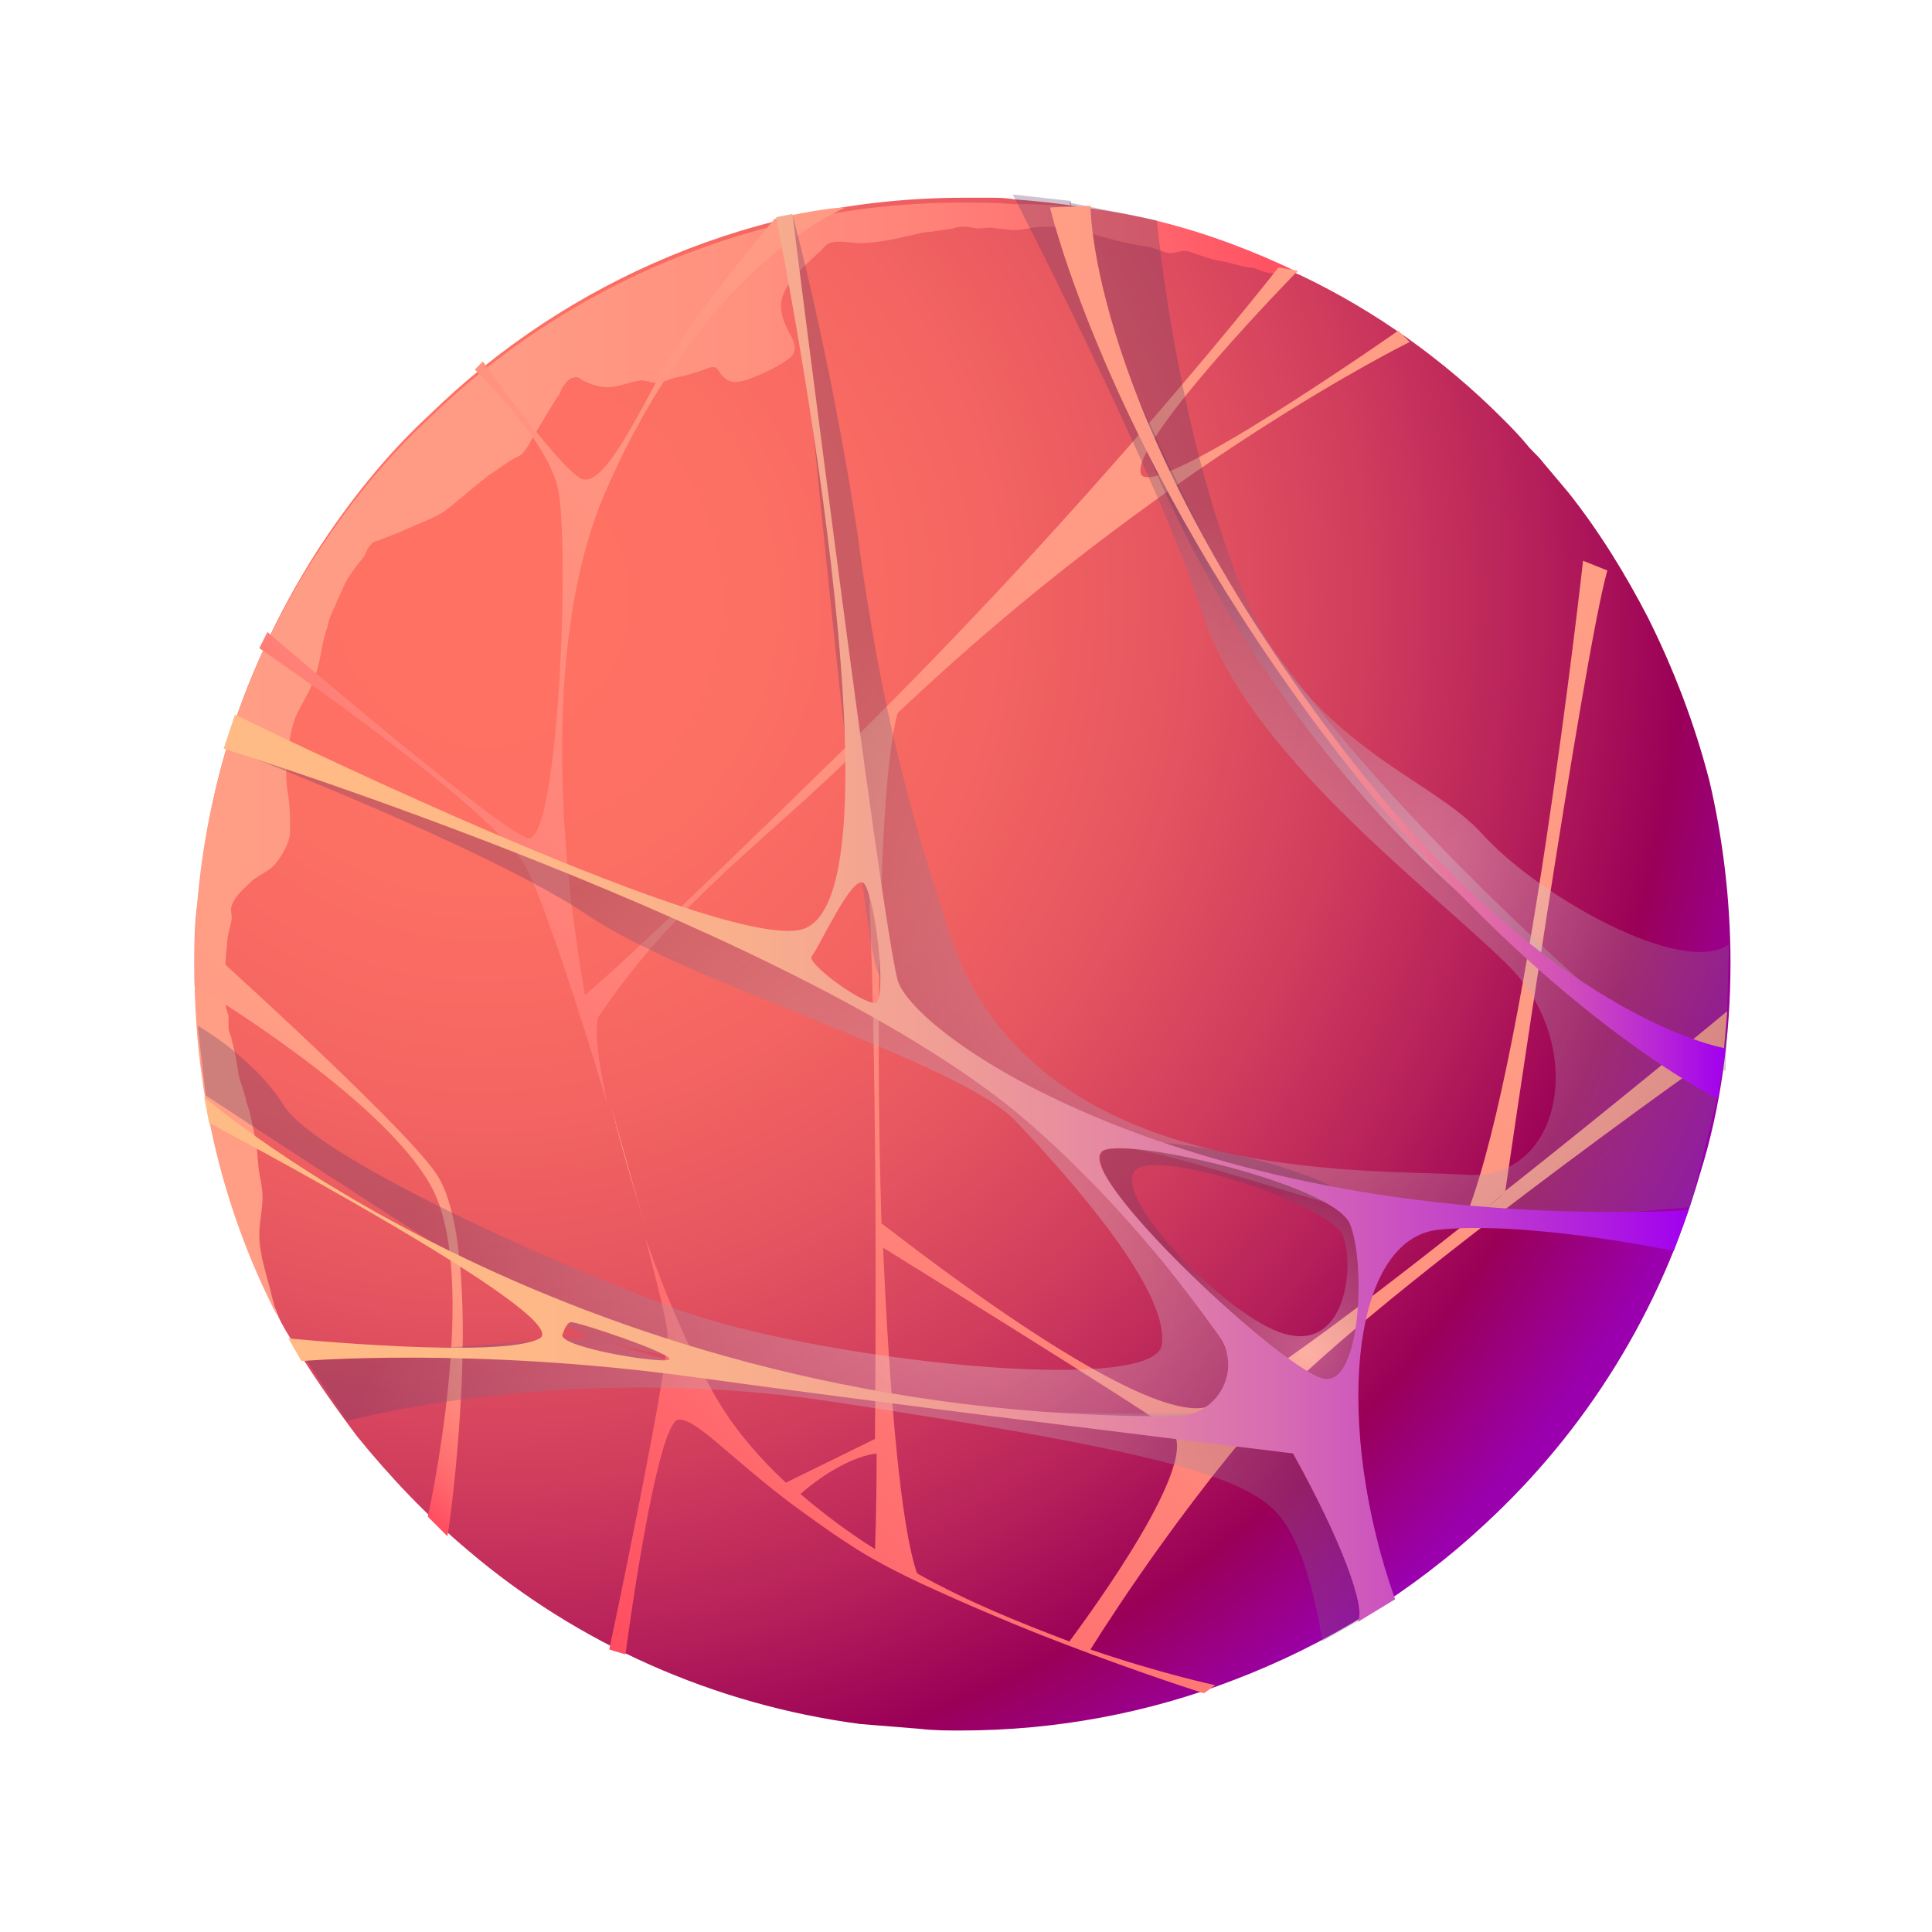 <svg width="149" height="149" viewBox="0 0 149 149" fill="none" xmlns="http://www.w3.org/2000/svg">
<g filter="url(#filter0_d_1765_11390)">
<path fill-rule="evenodd" clip-rule="evenodd" d="M133.46 70.23C133.46 75.853 132.711 81.477 131.086 86.6C128.087 97.096 122.339 106.343 114.467 113.591C108.969 118.714 102.346 122.838 95.098 125.587C88.6 128.086 81.478 129.46 74.105 129.46C73.106 129.46 71.981 129.46 70.981 129.335C69.482 129.21 67.857 129.086 66.358 128.961C54.987 127.461 44.49 122.713 36.118 115.59C32.994 112.966 30.12 109.967 27.496 106.718C25.621 104.219 23.872 101.72 22.248 98.971C21.873 98.346 21.498 97.721 21.248 96.971C20.873 96.222 20.498 95.597 20.248 94.847C19.249 92.598 18.374 90.224 17.624 87.849C17.124 86.1 16.625 84.35 16.25 82.601C16 81.352 15.75 80.102 15.625 78.727C15.25 75.978 15 73.229 15 70.355C15 68.731 15 67.106 15.25 65.482C15.375 64.482 15.5 63.483 15.625 62.483C16.375 56.61 17.999 51.112 20.373 45.988C21.498 43.489 22.872 40.99 24.372 38.616C26.871 34.742 29.745 31.118 33.119 27.994C43.74 17.623 58.361 11.25 74.355 11.25C74.98 11.25 75.605 11.25 76.23 11.25C76.854 11.25 77.604 11.25 78.229 11.375C81.603 11.625 84.977 12.125 88.1 12.874C89.975 13.374 91.849 13.874 93.599 14.499C94.848 14.874 95.973 15.374 97.222 15.873C98.097 16.248 98.972 16.623 99.847 16.998C99.972 17.123 100.097 17.123 100.346 17.248C106.094 19.997 111.343 23.746 115.841 28.244C116.466 28.869 117.091 29.494 117.716 30.244C118.09 30.744 118.59 31.118 118.965 31.618C119.59 32.368 120.34 33.243 120.965 33.992C123.339 36.991 125.338 40.24 127.087 43.614C129.087 47.613 130.711 51.861 131.836 56.235C132.836 60.483 133.46 65.357 133.46 70.23Z" fill="url(#paint0_radial_1765_11390)"/>
<path fill-rule="evenodd" clip-rule="evenodd" d="M100.096 16.994C99.847 16.994 99.722 16.994 99.472 17.119C98.847 17.244 98.222 17.119 97.597 16.994C97.097 16.869 96.848 16.619 96.223 16.619C95.473 16.494 94.848 16.244 94.099 16.12C93.349 15.995 92.724 15.745 91.974 15.495C91.349 15.245 91.1 15.37 90.6 15.495C90.1 15.62 89.725 15.37 89.225 15.245C88.725 14.995 88.1 14.995 87.601 14.87C86.101 14.62 84.602 14.12 83.102 13.745C82.228 13.495 81.353 13.495 80.353 13.495C79.603 13.495 78.979 13.745 78.229 13.745C77.729 13.745 77.354 13.62 76.854 13.62C76.354 13.495 75.855 13.62 75.355 13.62C74.605 13.495 74.23 13.37 73.48 13.62C72.856 13.745 72.481 13.745 71.856 13.87C71.231 13.87 70.481 14.12 69.857 14.245C68.732 14.495 67.482 14.745 66.358 14.745C65.608 14.745 64.608 14.495 63.984 14.745C63.609 14.87 63.359 15.37 62.984 15.62C62.359 16.244 61.734 16.744 61.234 17.369C60.735 17.994 60.235 18.744 60.235 19.618C60.235 20.368 60.61 21.243 60.985 21.868C61.359 22.617 61.484 23.242 60.735 23.742C59.86 24.367 58.735 24.867 57.736 25.241C56.986 25.491 56.361 25.616 55.861 25.117C55.611 24.992 55.486 24.617 55.236 24.367C54.987 24.242 54.612 24.367 54.362 24.492C53.612 24.742 52.862 24.992 52.113 25.117C51.613 25.241 51.238 25.491 50.738 25.491C50.238 25.616 49.863 25.241 49.239 25.366C48.489 25.491 47.614 25.866 46.864 25.866C46.239 25.866 45.49 25.616 44.99 25.366C44.74 25.241 44.615 24.992 44.24 25.117C43.99 25.117 43.615 25.491 43.49 25.741C43.241 25.991 43.24 26.366 42.991 26.616C42.741 26.991 42.616 27.241 42.366 27.616C41.991 28.241 41.616 28.865 41.241 29.49C40.991 29.865 40.741 30.49 40.367 30.865C40.242 31.115 39.867 31.239 39.617 31.364C38.992 31.739 38.367 32.239 37.742 32.614C36.618 33.489 35.493 34.488 34.368 35.363C33.494 35.988 32.244 36.363 31.245 36.863C30.62 37.112 29.995 37.362 29.37 37.612C29.12 37.737 28.745 37.737 28.62 37.987C28.37 38.237 28.246 38.487 28.121 38.862C27.621 39.487 26.996 40.236 26.621 40.986C26.371 41.486 26.246 41.861 25.996 42.361C25.746 42.986 25.372 43.61 25.247 44.36C24.747 45.735 24.747 47.234 24.122 48.609C23.872 49.358 23.372 50.108 22.997 50.858C22.372 52.108 22.248 53.607 22.123 54.982C21.998 55.731 22.123 56.731 22.248 57.481C22.373 58.355 22.372 59.23 22.372 60.105C22.372 60.98 21.748 61.979 21.248 62.604C20.748 63.229 19.873 63.479 19.249 64.103C18.749 64.603 18.124 65.103 17.874 65.853C17.749 66.103 17.874 66.478 17.874 66.853C17.749 67.602 17.499 68.227 17.499 68.977C17.374 69.852 17.374 70.726 17.374 71.726C17.374 72.226 17.374 72.601 17.374 73.1C17.374 73.6 17.499 73.975 17.624 74.35C17.624 74.6 17.624 74.975 17.624 75.225C17.624 75.6 17.874 75.975 17.874 76.224C18.124 77.099 18.249 77.849 18.374 78.724C18.499 79.473 18.874 80.223 18.999 80.973C19.373 81.972 19.498 82.972 19.748 84.097C19.873 84.847 19.873 85.721 19.998 86.471C20.123 87.096 20.248 87.721 20.248 88.345C20.248 89.345 19.998 90.22 19.998 91.219C19.998 92.844 20.623 94.468 20.998 96.093C21.123 96.593 21.248 96.968 21.373 97.467C17.249 89.47 15 80.348 15 70.726C15 58.98 18.374 48.109 24.247 38.987C26.746 35.113 29.62 31.489 32.994 28.366C43.615 17.994 58.236 11.621 74.23 11.621C75.48 11.621 76.854 11.621 78.104 11.746C85.976 11.621 93.349 13.745 100.096 16.994Z" fill="url(#paint1_linear_1765_11390)"/>
<path fill-rule="evenodd" clip-rule="evenodd" d="M49.989 91.348C49.114 88.349 48.115 84.85 47.115 81.227C47.99 84.725 48.99 88.099 49.989 91.348Z" fill="url(#paint2_linear_1765_11390)"/>
<path fill-rule="evenodd" clip-rule="evenodd" d="M48.238 123.591C48.238 123.591 50.612 105.473 52.361 105.473C53.736 105.473 56.11 108.222 60.858 111.845C62.233 112.845 63.732 113.97 65.482 115.094C66.981 116.094 68.856 117.094 70.98 118.093C74.479 119.718 78.602 121.467 82.226 122.842C88.099 125.091 92.848 126.59 92.848 126.59L93.722 125.966C93.722 125.966 89.599 125.091 84.101 123.217C84.101 123.217 89.849 113.845 97.221 105.348C104.594 96.85 132.959 76.857 132.959 76.857L133.209 73.983C133.209 73.983 125.087 80.731 116.09 87.853C116.09 87.853 122.088 46.617 123.962 39.995L122.088 39.245C122.088 39.245 117.589 79.856 112.716 90.603C104.219 97.35 95.597 103.723 93.222 104.473C87.849 106.222 68.106 90.353 67.981 90.353C67.481 73.983 67.856 55.739 69.231 50.991C89.349 31.872 108.717 22.375 108.717 22.375L107.843 21.501C107.843 21.501 88.599 34.996 87.974 32.497C87.35 29.873 100.095 16.877 100.095 16.877L98.596 16.627C98.596 16.627 84.475 34.746 64.982 53.865C51.237 67.36 46.613 71.484 45.114 72.734C42.614 58.613 42.49 43.743 46.613 34.121C54.361 16.128 65.232 12.004 65.232 12.004C63.483 12.004 59.734 12.879 59.734 12.879C59.734 12.879 54.361 19.252 51.986 23C49.737 26.749 46.613 33.996 44.739 32.872C42.864 31.747 37.241 23.875 37.241 23.875L36.617 24.5C36.617 24.5 41.99 29.623 42.989 33.497C43.989 37.37 43.114 61.612 40.615 60.613C38.116 59.738 20.622 44.743 20.622 44.743L19.997 45.992C19.997 45.992 38.366 58.488 40.615 62.987C41.74 65.111 44.489 73.233 46.863 81.231C46.613 80.106 45.738 76.107 46.113 74.483C52.236 65.361 59.234 60.738 66.107 53.865C67.606 62.362 67.606 92.227 67.481 106.972L60.608 110.346C58.609 108.472 56.86 106.472 55.485 104.223C53.486 100.849 51.486 96.351 49.737 91.352C50.737 95.226 51.486 98.1 51.486 98.975C51.486 101.974 46.988 123.217 46.988 123.217L48.238 123.591ZM116.09 87.978C115.09 88.853 113.966 89.603 112.966 90.478L116.09 87.978ZM68.106 90.977V92.227C68.106 91.727 68.106 91.352 68.106 90.977ZM68.106 92.227C68.106 92.227 87.1 103.973 90.224 106.222C93.097 108.222 83.851 120.717 82.476 122.592C78.852 121.217 74.729 119.593 70.73 117.344C69.481 113.845 68.606 103.723 68.106 92.227ZM67.606 108.097C67.606 112.595 67.481 115.469 67.481 115.469C65.482 114.22 63.483 112.72 61.733 111.221C62.983 110.096 65.482 108.347 67.606 108.097Z" fill="url(#paint3_linear_1765_11390)"/>
<path fill-rule="evenodd" clip-rule="evenodd" d="M33.619 86.478C30.87 82.48 15 68.234 15 68.234V71.983C15 71.983 29.37 80.48 33.244 87.478C37.118 94.476 32.994 112.969 32.994 112.969L34.493 114.469C34.618 114.469 37.617 92.351 33.619 86.478Z" fill="url(#paint4_linear_1765_11390)"/>
<path opacity="0.3" fill-rule="evenodd" clip-rule="evenodd" d="M61.109 12.499C61.109 12.499 66.108 66.231 67.607 70.73C69.107 75.353 82.477 83.726 87.975 84.725C93.474 85.725 107.344 90.848 110.968 90.598C114.591 90.473 130.336 89.099 130.336 89.099L132.46 80.602C132.46 80.602 103.095 57.859 92.724 37.116C82.352 16.373 82.602 11.5 82.602 11.5L78.104 11C78.104 11 89.35 32.743 92.724 43.239C95.973 53.861 109.968 64.232 116.216 70.355C122.464 76.478 120.589 87.1 113.092 86.6C105.47 86.1 79.603 87.599 73.23 67.981C70.481 59.484 67.982 51.236 66.108 36.991C63.983 23.121 61.109 12.499 61.109 12.499Z" fill="url(#paint5_radial_1765_11390)"/>
<path opacity="0.3" fill-rule="evenodd" clip-rule="evenodd" d="M17.371 53.613C17.371 53.613 37.615 61.36 45.362 66.609C53.109 71.857 73.977 77.855 78.351 82.478C82.724 87.102 90.222 95.599 89.597 99.722C88.972 103.721 62.731 100.847 52.235 96.973C41.738 93.1 24.244 85.102 21.87 81.229C19.496 77.48 15.247 75.106 15.247 75.106L15.872 80.479C15.872 80.479 41.988 97.723 45.487 99.098C48.986 100.472 84.724 107.22 94.72 105.346C94.72 105.346 99.469 101.347 82.1 84.103C75.102 77.23 62.606 71.607 50.985 66.359C33.741 58.486 17.746 52.363 17.746 52.363L17.371 53.613Z" fill="url(#paint6_radial_1765_11390)"/>
<path opacity="0.3" fill-rule="evenodd" clip-rule="evenodd" d="M89.223 12.996C89.223 12.996 90.598 28.366 95.596 40.986C100.595 53.607 110.341 55.731 114.465 60.48C118.713 65.103 129.71 71.351 133.334 68.852L133.084 78.599C133.084 78.599 93.472 62.854 82.476 11.621L89.223 12.996Z" fill="url(#paint7_radial_1765_11390)"/>
<path opacity="0.3" fill-rule="evenodd" clip-rule="evenodd" d="M26.745 105.592C26.745 105.592 43.614 100.968 64.108 104.092C90.724 108.091 96.347 110.09 98.721 112.964C101.095 115.838 101.97 122.586 101.97 122.586L104.844 120.961C104.844 120.961 103.344 107.841 100.22 105.717C97.096 103.592 71.98 107.966 45.614 99.094L23.496 100.718L26.745 105.592Z" fill="url(#paint8_radial_1765_11390)"/>
<path opacity="0.3" fill-rule="evenodd" clip-rule="evenodd" d="M105.47 89.592C104.346 86.593 87.851 82.47 85.102 84.719C82.853 86.593 97.598 103.588 101.222 104.088C104.846 104.587 106.595 92.591 105.47 89.592ZM99.472 98.964C95.224 98.215 85.477 88.218 87.602 86.219C89.351 84.594 102.596 88.843 103.596 91.342C104.471 93.841 103.721 99.839 99.472 98.964Z" fill="url(#paint9_radial_1765_11390)"/>
<path fill-rule="evenodd" clip-rule="evenodd" d="M69.231 71.605C67.981 67.107 61.109 12.5 61.109 12.5L59.859 12.75C59.859 12.75 70.606 66.232 61.609 67.731C54.486 68.981 18.123 51.112 18.123 51.112L17.248 53.736C17.248 53.736 62.483 67.856 79.353 82.602C85.101 87.6 89.974 93.348 93.973 98.971C95.847 101.595 93.973 105.094 90.849 105.219C44.364 105.594 15.749 80.602 15.749 80.602L16.124 82.602C16.124 82.602 44.489 97.597 41.615 99.221C38.741 100.845 22.247 99.221 22.247 99.221L23.247 100.97C23.247 100.97 36.492 99.846 53.611 102.22C68.106 104.219 92.473 107.218 99.721 108.093C103.47 114.841 105.344 119.964 104.719 121.089L107.593 119.339C102.97 106.344 103.969 91.724 110.842 90.849C117.715 90.099 129.086 92.473 129.086 92.473L130.211 89.349C92.348 90.974 70.606 76.104 69.231 71.605ZM67.482 73.355C66.357 73.355 62.108 70.231 62.608 69.731C63.108 69.231 65.732 63.358 66.607 64.108C67.482 64.982 68.481 73.23 67.482 73.355ZM43.365 98.971C43.365 98.971 43.615 98.096 43.99 97.971C44.364 97.846 52.112 100.471 51.612 100.845C51.237 101.22 43.365 99.971 43.365 98.971ZM102.22 102.345C99.346 102.095 82.227 86.1 85.101 84.726C87.225 83.726 102.72 87.35 104.094 90.349C105.344 93.348 104.969 102.595 102.22 102.345Z" fill="url(#paint10_linear_1765_11390)"/>
<path fill-rule="evenodd" clip-rule="evenodd" d="M80.978 12C80.978 12 85.102 29.619 101.222 51.487C117.341 73.354 132.461 80.727 132.461 80.727L133.086 76.853C133.086 76.853 119.216 74.604 102.971 52.986C83.978 27.745 84.103 11.875 84.103 11.875L80.978 12Z" fill="url(#paint11_linear_1765_11390)"/>
</g>
<defs>
<filter id="filter0_d_1765_11390" x="0" y="0" width="148.46" height="148.46" filterUnits="userSpaceOnUse" color-interpolation-filters="sRGB">
<feFlood flood-opacity="0" result="BackgroundImageFix"/>
<feColorMatrix in="SourceAlpha" type="matrix" values="0 0 0 0 0 0 0 0 0 0 0 0 0 0 0 0 0 0 127 0" result="hardAlpha"/>
<feOffset dy="4"/>
<feGaussianBlur stdDeviation="7.5"/>
<feComposite in2="hardAlpha" operator="out"/>
<feColorMatrix type="matrix" values="0 0 0 0 0 0 0 0 0 0 0 0 0 0 0 0 0 0 0.25 0"/>
<feBlend mode="normal" in2="BackgroundImageFix" result="effect1_dropShadow_1765_11390"/>
<feBlend mode="normal" in="SourceGraphic" in2="effect1_dropShadow_1765_11390" result="shape"/>
</filter>
<radialGradient id="paint0_radial_1765_11390" cx="0" cy="0" r="1" gradientUnits="userSpaceOnUse" gradientTransform="translate(37.535 42.54) scale(104.638 104.638)">
<stop offset="0.006" stop-color="#FF7263"/>
<stop offset="0.209" stop-color="#FC6F63"/>
<stop offset="0.367" stop-color="#F46562"/>
<stop offset="0.51" stop-color="#E55560"/>
<stop offset="0.644" stop-color="#D03D5D"/>
<stop offset="0.77" stop-color="#B6205A"/>
<stop offset="0.877" stop-color="#9A0057"/>
<stop offset="0.986" stop-color="#9A00AE"/>
</radialGradient>
<linearGradient id="paint1_linear_1765_11390" x1="14.998" y1="53.985" x2="100.156" y2="53.985" gradientUnits="userSpaceOnUse">
<stop offset="0.011" stop-color="#FF9D85"/>
<stop offset="0.29" stop-color="#FF9A84"/>
<stop offset="0.494" stop-color="#FF917F"/>
<stop offset="0.675" stop-color="#FF8178"/>
<stop offset="0.841" stop-color="#FF6A6E"/>
<stop offset="0.997" stop-color="#FF4E61"/>
<stop offset="1" stop-color="#FF4D61"/>
</linearGradient>
<linearGradient id="paint2_linear_1765_11390" x1="50.345" y1="84.472" x2="46.778" y2="88.04" gradientUnits="userSpaceOnUse">
<stop offset="0.011" stop-color="#FF9D85"/>
<stop offset="0.29" stop-color="#FF9A84"/>
<stop offset="0.494" stop-color="#FF917F"/>
<stop offset="0.675" stop-color="#FF8178"/>
<stop offset="0.841" stop-color="#FF6A6E"/>
<stop offset="0.997" stop-color="#FF4E61"/>
<stop offset="1" stop-color="#FF4D61"/>
</linearGradient>
<linearGradient id="paint3_linear_1765_11390" x1="113.514" y1="27.034" x2="32.368" y2="108.18" gradientUnits="userSpaceOnUse">
<stop offset="0.011" stop-color="#FF9D85"/>
<stop offset="0.29" stop-color="#FF9A84"/>
<stop offset="0.494" stop-color="#FF917F"/>
<stop offset="0.675" stop-color="#FF8178"/>
<stop offset="0.841" stop-color="#FF6A6E"/>
<stop offset="0.997" stop-color="#FF4E61"/>
<stop offset="1" stop-color="#FF4D61"/>
</linearGradient>
<linearGradient id="paint4_linear_1765_11390" x1="31.936" y1="84.303" x2="18.187" y2="98.052" gradientUnits="userSpaceOnUse">
<stop offset="0.011" stop-color="#FF9D85"/>
<stop offset="0.29" stop-color="#FF9A84"/>
<stop offset="0.494" stop-color="#FF917F"/>
<stop offset="0.675" stop-color="#FF8178"/>
<stop offset="0.841" stop-color="#FF6A6E"/>
<stop offset="0.997" stop-color="#FF4E61"/>
<stop offset="1" stop-color="#FF4D61"/>
</linearGradient>
<radialGradient id="paint5_radial_1765_11390" cx="0" cy="0" r="1" gradientUnits="userSpaceOnUse" gradientTransform="translate(100.443 71.085) scale(42.838 42.838)">
<stop stop-color="white"/>
<stop offset="1" stop-color="#623964"/>
</radialGradient>
<radialGradient id="paint6_radial_1765_11390" cx="0" cy="0" r="1" gradientUnits="userSpaceOnUse" gradientTransform="translate(75.931 95.506) scale(43.751 43.751)">
<stop stop-color="white"/>
<stop offset="1" stop-color="#623964"/>
</radialGradient>
<radialGradient id="paint7_radial_1765_11390" cx="0" cy="0" r="1" gradientUnits="userSpaceOnUse" gradientTransform="translate(110.544 62.074) scale(32.156 32.156)">
<stop stop-color="white"/>
<stop offset="1" stop-color="#623964"/>
</radialGradient>
<radialGradient id="paint8_radial_1765_11390" cx="0" cy="0" r="1" gradientUnits="userSpaceOnUse" gradientTransform="translate(68.271 116.759) scale(42.285 42.285)">
<stop stop-color="white"/>
<stop offset="1" stop-color="#623964"/>
</radialGradient>
<radialGradient id="paint9_radial_1765_11390" cx="0" cy="0" r="1" gradientUnits="userSpaceOnUse" gradientTransform="translate(100.766 100.311) scale(12.668 12.668)">
<stop stop-color="white"/>
<stop offset="1" stop-color="#623964"/>
</radialGradient>
<linearGradient id="paint10_linear_1765_11390" x1="15.871" y1="66.659" x2="130.295" y2="66.659" gradientUnits="userSpaceOnUse">
<stop offset="0.011" stop-color="#FFBB85"/>
<stop offset="0.212" stop-color="#FEB887"/>
<stop offset="0.36" stop-color="#F9AF8C"/>
<stop offset="0.49" stop-color="#F19F95"/>
<stop offset="0.611" stop-color="#E588A2"/>
<stop offset="0.725" stop-color="#D76BB2"/>
<stop offset="0.834" stop-color="#C547C7"/>
<stop offset="0.936" stop-color="#B01EDE"/>
<stop offset="1" stop-color="#A100EF"/>
</linearGradient>
<linearGradient id="paint11_linear_1765_11390" x1="80.937" y1="46.285" x2="133.088" y2="46.285" gradientUnits="userSpaceOnUse">
<stop offset="0.011" stop-color="#FF9D85"/>
<stop offset="0.226" stop-color="#FD9A87"/>
<stop offset="0.384" stop-color="#F8918D"/>
<stop offset="0.524" stop-color="#EE8198"/>
<stop offset="0.653" stop-color="#E16AA7"/>
<stop offset="0.774" stop-color="#CF4DBB"/>
<stop offset="0.889" stop-color="#BA2AD3"/>
<stop offset="0.999" stop-color="#A100EF"/>
<stop offset="1" stop-color="#A100EF"/>
</linearGradient>
</defs>
</svg>
